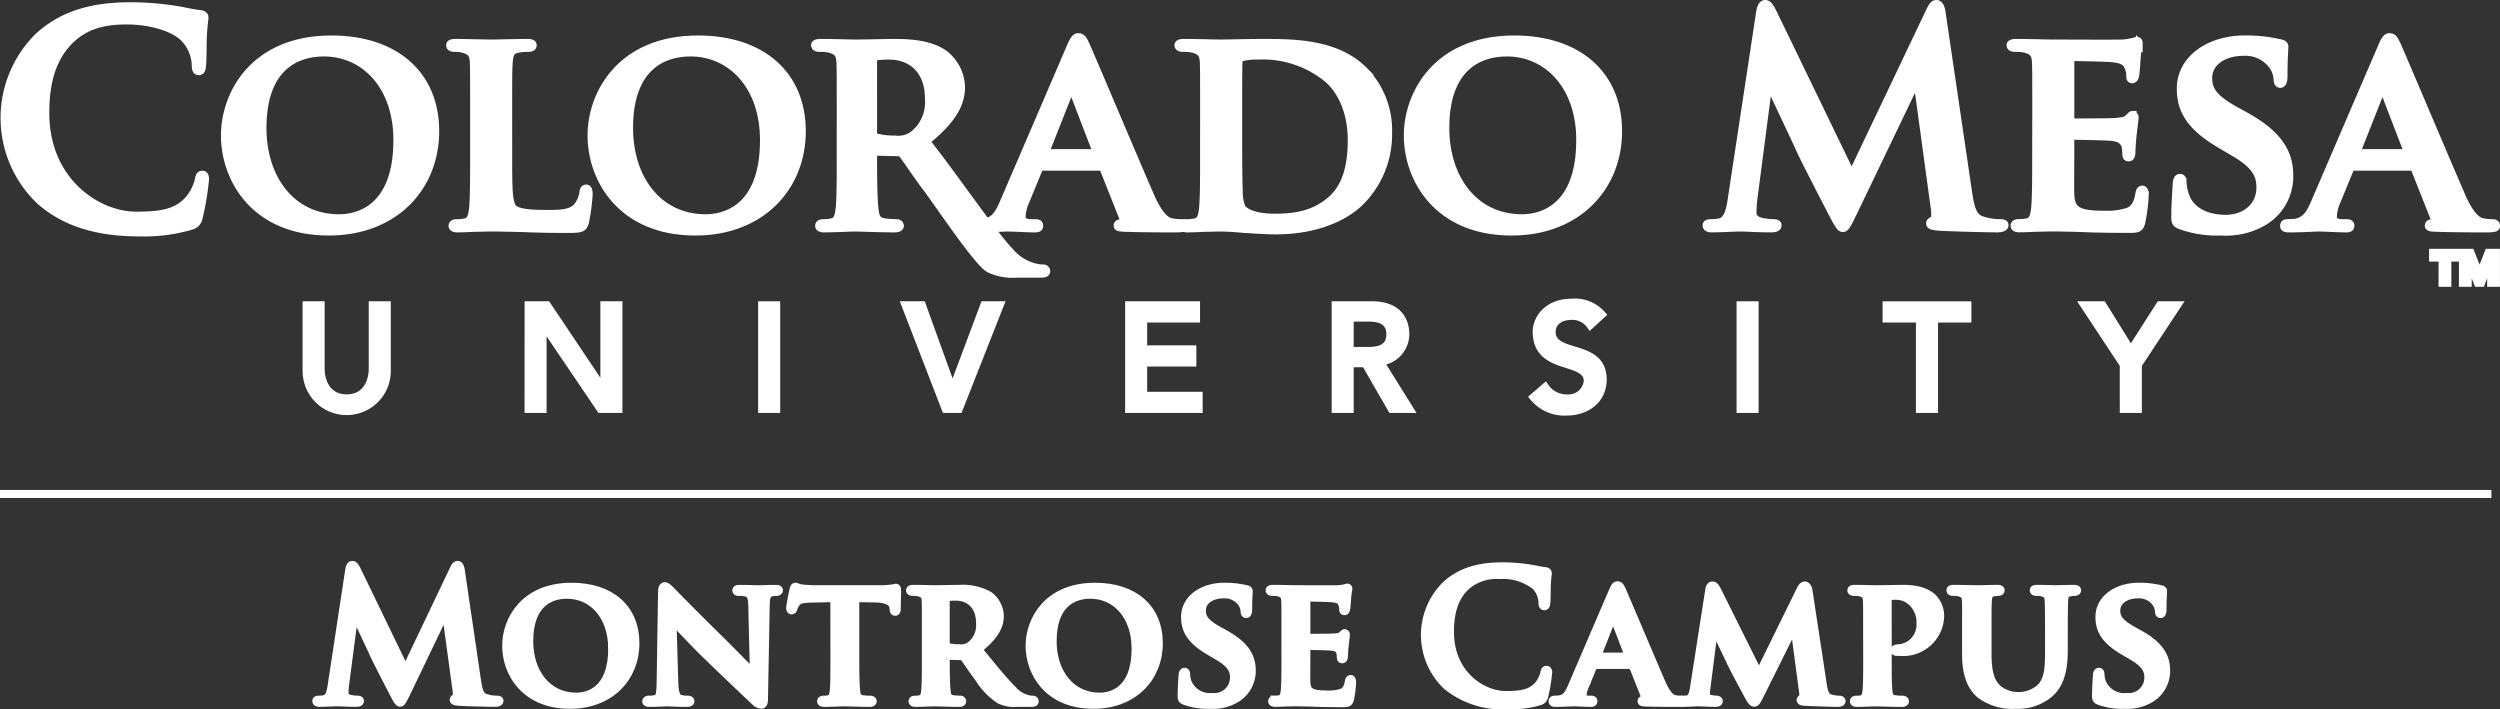 <svg xmlns="http://www.w3.org/2000/svg" width="312.07" height="88.544" viewBox="0 0 312.07 88.544"><rect x="0" y="0" width="312.07" height="88.544" fill="#333333" stroke="none"/><g transform="translate(-90 -174.777)"><g transform="translate(90.574 175.277)"><path d="M122.765,205.752v7.93c0,1.606.8,3.689,3.251,3.689s3.252-2.083,3.252-3.689v-7.93h1.754v8.2a5.005,5.005,0,1,1-10.01,0v-8.2Z" transform="translate(-83.314 -168.142)" fill="#fff" stroke="#fff" stroke-width="1"/><path d="M143.466,205.752h2.3l7.123,10.632h.037V205.752h1.754v12.935h-2.23l-7.2-10.633h-.035v10.633h-1.754Z" transform="translate(-78.057 -168.142)" fill="#fff" stroke="#fff" stroke-width="1"/><path d="M167.088,205.752h1.754v12.935h-1.754Z" transform="translate(-72.527 -168.142)" fill="#fff" stroke="#fff" stroke-width="1"/><path d="M181.606,205.752h2.031l3.8,10.523h.037l3.945-10.523h1.92l-5.1,12.935H186.6Z" transform="translate(-69.128 -168.142)" fill="#fff" stroke="#fff" stroke-width="1"/><path d="M204.211,205.752h8.349V207.4h-6.6v3.853H212.1v1.645h-6.137v4.148h6.922v1.645h-8.676Z" transform="translate(-63.836 -168.142)" fill="#fff" stroke="#fff" stroke-width="1"/><path d="M225.1,205.752h4.545c3.306,0,4.15,1.993,4.15,3.618a3.469,3.469,0,0,1-3.183,3.414l3.674,5.9h-2.192l-3.288-5.7h-1.954v5.7H225.1Zm1.754,5.7h2.3c1.388,0,2.774-.332,2.774-2.083s-1.386-2.083-2.774-2.083h-2.3Z" transform="translate(-58.946 -168.142)" fill="#fff" stroke="#fff" stroke-width="1"/><path d="M246.564,216.044a3.228,3.228,0,0,0,2.742,1.39,2.4,2.4,0,0,0,2.574-2.154c0-2.983-6.373-1.135-6.373-6.179,0-1.514,1.28-3.613,4.384-3.613a4.465,4.465,0,0,1,3.725,1.477l-1.423,1.3a2.714,2.714,0,0,0-2.3-1.13c-1.937,0-2.521,1.166-2.521,1.968,0,3.273,6.371,1.318,6.371,5.973,0,2.5-2.005,4-4.49,4a4.962,4.962,0,0,1-4.127-1.789Z" transform="translate(-54.257 -168.204)" fill="#fff" stroke="#fff" stroke-width="1"/><path d="M266.054,205.752h1.753v12.935h-1.753Z" transform="translate(-49.357 -168.142)" fill="#fff" stroke="#fff" stroke-width="1"/><path d="M284.988,207.4h-4.163v-1.644h10.084V207.4h-4.166v11.291h-1.755Z" transform="translate(-45.899 -168.142)" fill="#fff" stroke="#fff" stroke-width="1"/><path d="M305.745,213.169l-4.894-7.417H303.1l3.527,5.681,3.632-5.681H312.4l-4.9,7.417v5.518h-1.755Z" transform="translate(-41.211 -168.142)" fill="#fff" stroke="#fff" stroke-width="1"/><path d="M94.929,199.809a14.256,14.256,0,0,1-.252-20.483c2.593-2.377,6.011-3.818,11.375-3.818a35.949,35.949,0,0,1,5.22.362c1.369.181,2.521.506,3.6.613.395.036.541.217.541.432,0,.288-.109.718-.179,1.981-.074,1.187-.039,3.167-.111,3.886-.037.539-.109.829-.431.829-.289,0-.362-.29-.362-.791a5.139,5.139,0,0,0-1.4-3.314c-1.187-1.261-4-2.231-7.307-2.231-3.132,0-5.185.792-6.768,2.231-2.629,2.413-3.312,5.834-3.312,9.324,0,8.566,6.516,12.815,11.34,12.815,3.2,0,5.146-.36,6.585-2.015a5.984,5.984,0,0,0,1.227-2.376c.107-.578.18-.721.468-.721.253,0,.322.252.322.541a34.173,34.173,0,0,1-.79,4.79,1.269,1.269,0,0,1-.937,1.04,20.823,20.823,0,0,1-6.479.829C102.345,203.733,98.2,202.654,94.929,199.809Z" transform="translate(-90.465 -175.223)" fill="#fff" stroke="#fff" stroke-width="1"/><path d="M112.754,190.853c0-5.22,3.67-11.987,13.283-11.987,7.992,0,12.961,4.428,12.961,11.446s-5.113,12.526-13.284,12.526C116.5,202.839,112.754,196.288,112.754,190.853Zm21.527.574c0-6.765-4.069-10.944-9.179-10.944-3.528,0-7.668,1.872-7.668,9.432,0,6.3,3.6,11.269,9.575,11.269C129.241,201.184,134.281,200.142,134.281,191.427Z" transform="translate(-85.247 -174.437)" fill="#fff" stroke="#fff" stroke-width="1"/><path d="M142.775,193.47c0,3.924,0,5.868.682,6.443.541.469,1.764.648,4.213.648,1.691,0,2.916-.038,3.709-.863a3.684,3.684,0,0,0,.789-1.836c.037-.29.11-.468.363-.468.216,0,.288.325.288.684a23.343,23.343,0,0,1-.468,3.528c-.216.682-.358.828-2.018.828-2.267,0-4.1-.037-5.688-.11-1.583-.036-2.915-.07-4.21-.07-.362,0-1.044.035-1.8.035-.754.036-1.548.074-2.194.074-.4,0-.612-.109-.612-.327,0-.144.109-.322.5-.322a4.753,4.753,0,0,0,1.114-.107c.648-.144.828-.722.935-1.622.144-1.3.144-3.707.144-6.515v-5.4c0-4.644,0-5.507-.036-6.479-.072-1.043-.358-1.367-1.367-1.656a4.377,4.377,0,0,0-1.044-.107c-.359,0-.539-.109-.539-.323s.216-.289.682-.289c1.477,0,3.493.072,4.358.072.754,0,3.346-.072,4.57-.072.468,0,.685.072.685.289s-.181.323-.576.323a7.309,7.309,0,0,0-1.223.107c-.865.144-1.116.575-1.187,1.656-.073.972-.073,1.835-.073,6.479Z" transform="translate(-79.913 -174.355)" fill="#fff" stroke="#fff" stroke-width="1"/><path d="M149.834,190.853c0-5.22,3.673-11.987,13.283-11.987,7.992,0,12.961,4.428,12.961,11.446s-5.112,12.526-13.285,12.526C153.578,202.839,149.834,196.288,149.834,190.853Zm21.527.574c0-6.765-4.068-10.944-9.178-10.944-3.531,0-7.669,1.872-7.669,9.432,0,6.3,3.6,11.269,9.574,11.269C166.321,201.184,171.361,200.142,171.361,191.427Z" transform="translate(-76.566 -174.437)" fill="#fff" stroke="#fff" stroke-width="1"/><path d="M175.648,188.07c0-4.644,0-5.507-.037-6.479-.072-1.043-.358-1.367-1.367-1.656a6.04,6.04,0,0,0-1.261-.107c-.323,0-.538-.109-.538-.323s.252-.289.721-.289c1.654,0,3.67.072,4.319.072,1.079,0,3.963-.072,4.93-.072,2.017,0,4.319.18,6.013,1.295a5.353,5.353,0,0,1,2.231,4.212c0,2.271-1.3,4.284-4.392,6.769,2.809,3.454,8.587,11.88,10.494,13.784a5.937,5.937,0,0,0,3.384,2.015,2.93,2.93,0,0,0,.757.073.367.367,0,0,1,.395.323c0,.252-.216.325-.612.325h-3.024a6.888,6.888,0,0,1-3.454-.61c-1.369-.685-6.1-7.776-7.865-10.151-1.26-1.655-2.594-3.707-2.99-4.177a.737.737,0,0,0-.576-.215l-2.841-.074a.228.228,0,0,0-.252.254v.432c0,2.845.035,5.219.179,6.515.109.9.249,1.477,1.223,1.622a12.345,12.345,0,0,0,1.549.107.365.365,0,0,1,.395.322c0,.218-.253.327-.648.327-1.836,0-4.463-.109-4.932-.109-.612,0-2.629.109-3.886.109-.4,0-.613-.109-.613-.327,0-.144.107-.322.5-.322a4.75,4.75,0,0,0,1.116-.107c.648-.144.828-.722.934-1.622.146-1.3.146-3.707.146-6.515Zm4.033,2.376c0,.326.07.434.288.539a8.637,8.637,0,0,0,2.41.286,3.191,3.191,0,0,0,2.231-.5,5.177,5.177,0,0,0,2.052-4.537c0-4.321-2.95-5.435-4.823-5.435a11.538,11.538,0,0,0-1.871.106c-.217.074-.288.18-.288.432Z" transform="translate(-71.273 -174.355)" fill="#fff" stroke="#fff" stroke-width="1"/><path d="M196.931,194.8c-.178,0-.215.035-.284.213l-1.694,4.106a5.582,5.582,0,0,0-.468,1.87c0,.541.288.866,1.259.866h.469c.4,0,.469.143.469.322,0,.253-.18.327-.5.327-1.043,0-2.519-.109-3.526-.109-.326,0-2.017.109-3.671.109-.4,0-.579-.074-.579-.327,0-.179.109-.322.36-.322.291,0,.648-.037.935-.037,1.441-.215,1.982-1.154,2.629-2.7l8.281-19.26c.358-.863.612-1.225.935-1.225.469,0,.611.291.937.974.755,1.691,6.047,14.221,8.064,18.863,1.222,2.772,2.124,3.168,2.7,3.277a7.851,7.851,0,0,0,1.19.107c.288,0,.432.109.432.322,0,.253-.181.327-1.367.327-1.117,0-3.421,0-6.084-.074-.575-.035-.938-.035-.938-.253,0-.179.074-.286.4-.322a.482.482,0,0,0,.288-.684l-2.448-6.158a.3.3,0,0,0-.322-.213Zm6.77-1.692c.146,0,.179-.072.146-.183l-2.989-7.774c-.037-.109-.074-.289-.146-.289-.106,0-.142.18-.178.289l-3.061,7.739c-.074.146,0,.217.109.217Z" transform="translate(-67.537 -174.492)" fill="#fff" stroke="#fff" stroke-width="1"/><path d="M212.4,188.07c0-4.644,0-5.507-.033-6.479-.073-1.043-.359-1.367-1.369-1.656a6.019,6.019,0,0,0-1.26-.107c-.323,0-.541-.109-.541-.323s.253-.289.721-.289c1.656,0,3.673.072,4.572.072.972,0,3.241-.072,5.147-.072,3.958,0,9.287,0,12.741,3.491a10.707,10.707,0,0,1,2.989,7.775,11.871,11.871,0,0,1-3.457,8.531c-1.439,1.44-4.785,3.6-10.617,3.6-1.154,0-2.521-.107-3.779-.178-1.261-.11-2.411-.18-3.2-.18-.36,0-1.045.035-1.8.035-.755.036-1.548.074-2.2.074-.4,0-.61-.109-.61-.327,0-.144.107-.322.5-.322a4.776,4.776,0,0,0,1.117-.107c.647-.144.828-.722.934-1.622.142-1.3.142-3.707.142-6.515Zm4.249,3.383c0,3.241.038,5.582.075,6.192a5.583,5.583,0,0,0,.357,2.161c.4.578,1.659,1.225,4.14,1.225,2.882,0,5-.507,6.911-2.089,2.052-1.691,2.7-4.426,2.7-7.6,0-3.886-1.546-6.406-2.95-7.629a12.785,12.785,0,0,0-8.856-2.916,6.768,6.768,0,0,0-1.945.215.537.537,0,0,0-.394.612c-.038,1.042-.038,3.563-.038,5.977Z" transform="translate(-62.667 -174.355)" fill="#fff" stroke="#fff" stroke-width="1"/><path d="M232.4,190.853c0-5.22,3.67-11.987,13.282-11.987,7.993,0,12.963,4.428,12.963,11.446s-5.114,12.526-13.286,12.526C236.14,202.839,232.4,196.288,232.4,190.853Zm21.525.574c0-6.765-4.068-10.944-9.178-10.944-3.528,0-7.67,1.872-7.67,9.432,0,6.3,3.6,11.269,9.578,11.269C248.883,201.184,253.921,200.142,253.921,191.427Z" transform="translate(-57.237 -174.437)" fill="#fff" stroke="#fff" stroke-width="1"/><path d="M269.315,176.214c.107-.613.326-.937.612-.937s.506.18.973,1.117l9.828,20.3,9.789-20.552c.289-.581.469-.866.794-.866s.539.36.649,1.117l3.277,22.247c.322,2.266.682,3.311,1.76,3.634a7.238,7.238,0,0,0,2.235.36c.322,0,.573.036.573.251,0,.29-.431.4-.935.4-.9,0-5.867-.109-7.307-.218-.827-.074-1.044-.18-1.044-.395,0-.18.147-.288.4-.4.213-.072.323-.541.176-1.549l-2.16-15.839h-.142l-7.849,16.345c-.823,1.691-1.007,2.014-1.332,2.014s-.684-.718-1.26-1.8c-.864-1.654-3.7-7.162-4.139-8.17-.322-.755-2.482-5.291-3.744-7.992h-.144l-1.87,14.328a14.078,14.078,0,0,0-.109,1.693c0,.684.469,1.006,1.079,1.15a6.964,6.964,0,0,0,1.513.181c.288,0,.54.072.54.251,0,.325-.326.4-.863.4-1.514,0-3.133-.109-3.78-.109-.685,0-2.416.109-3.564.109-.36,0-.648-.074-.648-.4,0-.179.215-.251.576-.251a4.663,4.663,0,0,0,1.079-.107c1.009-.218,1.3-1.622,1.475-2.845Z" transform="translate(-50.161 -175.277)" fill="#fff" stroke="#fff" stroke-width="1"/><path d="M296.573,188.118c0-4.644,0-5.507-.035-6.479-.074-1.043-.362-1.367-1.369-1.656a6.044,6.044,0,0,0-1.26-.107c-.324,0-.542-.109-.542-.323s.254-.289.721-.289c1.658,0,3.672.072,4.572.072,1.006,0,8.025.037,8.639,0,.578-.037,1.079-.144,1.333-.179a3.68,3.68,0,0,1,.506-.147c.178,0,.212.147.212.289a13.924,13.924,0,0,0-.251,1.981c-.037.323-.107,1.657-.176,2.015-.037.146-.112.5-.363.5-.217,0-.252-.143-.252-.4a2.959,2.959,0,0,0-.215-1.116c-.252-.538-.506-.972-2.089-1.113-.542-.073-4.318-.144-4.97-.144-.141,0-.214.106-.214.285v7.56c0,.18.033.323.214.323.72,0,4.824,0,5.545-.07.755-.073,1.225-.146,1.514-.466.249-.218.359-.4.5-.4a.293.293,0,0,1,.252.326c0,.179-.074.682-.252,2.232-.073.611-.143,1.834-.143,2.05,0,.252-.038.684-.326.684-.216,0-.285-.1-.285-.251-.037-.325-.037-.721-.108-1.116-.183-.613-.576-1.079-1.764-1.188-.579-.07-4.18-.143-4.97-.143-.146,0-.179.143-.179.323v2.447c0,1.044-.036,3.637,0,4.535.073,2.089,1.039,2.558,4.282,2.558a8.57,8.57,0,0,0,2.99-.4c.792-.359,1.15-1.008,1.365-2.267.074-.326.144-.466.363-.466.251,0,.288.395.288.719a21.115,21.115,0,0,1-.432,3.384c-.218.792-.5.792-1.693.792-2.377,0-4.285-.037-5.831-.11-1.549-.036-2.737-.07-3.673-.07-.359,0-1.042.035-1.8.035-.754.036-1.547.074-2.2.074-.4,0-.612-.109-.612-.327,0-.144.107-.322.5-.322a4.757,4.757,0,0,0,1.118-.107c.647-.144.828-.722.935-1.622.143-1.3.143-3.707.143-6.515Z" transform="translate(-42.963 -174.403)" fill="#fff" stroke="#fff" stroke-width="1"/><path d="M310.639,202.046c-.506-.215-.612-.358-.612-1.043,0-1.657.144-3.563.18-4.068,0-.468.144-.792.4-.792.289,0,.322.289.322.5a5.6,5.6,0,0,0,.291,1.583c.686,2.268,3.057,3.026,5.04,3.026,2.735,0,4.391-1.729,4.391-3.89,0-1.333-.325-2.663-3.133-4.318l-1.836-1.081c-3.742-2.2-4.967-4.247-4.967-6.947,0-3.744,3.6-6.155,7.993-6.155a18.862,18.862,0,0,1,4.5.5c.288.069.436.18.436.4,0,.4-.109,1.261-.109,3.67,0,.649-.147.972-.4.972-.216,0-.327-.179-.327-.539a3.43,3.43,0,0,0-.827-2.014,4.247,4.247,0,0,0-3.528-1.44c-2.266,0-4.319,1.187-4.319,3.274,0,1.371.5,2.45,3.349,4.033l1.3.719c4.174,2.3,5.471,4.644,5.471,7.415a6.541,6.541,0,0,1-3.169,5.725,9.222,9.222,0,0,1-5.292,1.259A13.415,13.415,0,0,1,310.639,202.046Z" transform="translate(-39.063 -174.437)" fill="#fff" stroke="#fff" stroke-width="1"/><path d="M329.556,194.8c-.179,0-.213.035-.285.213l-1.693,4.106a5.494,5.494,0,0,0-.464,1.87c0,.541.284.866,1.256.866h.467c.4,0,.469.143.469.322,0,.253-.176.327-.5.327-1.043,0-2.519-.109-3.527-.109-.327,0-2.019.109-3.671.109-.395,0-.575-.074-.575-.327,0-.179.1-.322.358-.322.288,0,.652-.037.935-.037,1.439-.215,1.979-1.154,2.626-2.7l8.282-19.26c.359-.863.611-1.225.935-1.225.469,0,.613.291.935.974.757,1.691,6.048,14.221,8.066,18.863,1.221,2.772,2.12,3.168,2.7,3.277a7.81,7.81,0,0,0,1.188.107c.286,0,.431.109.431.322,0,.253-.181.327-1.367.327-1.116,0-3.421,0-6.084-.074-.575-.035-.937-.035-.937-.253,0-.179.073-.286.395-.322a.48.48,0,0,0,.289-.684l-2.447-6.158a.3.3,0,0,0-.323-.213Zm6.77-1.692c.142,0,.176-.072.142-.183l-2.988-7.774c-.033-.109-.072-.289-.142-.289-.109,0-.146.18-.18.289l-3.062,7.739c-.073.146,0,.217.11.217Z" transform="translate(-36.487 -174.492)" fill="#fff" stroke="#fff" stroke-width="1"/></g><g transform="translate(129.485 245.297)"><path d="M126.11,232.59c.067-.376.2-.576.376-.576s.31.111.6.686l6.041,12.479,6.019-12.635c.176-.354.288-.531.486-.531s.332.221.4.686l2.013,13.674c.2,1.393.421,2.036,1.085,2.235a4.444,4.444,0,0,0,1.371.222c.2,0,.354.021.354.154,0,.176-.265.243-.575.243-.553,0-3.607-.067-4.491-.132-.51-.046-.642-.111-.642-.244,0-.111.088-.177.243-.243.132-.044.2-.332.11-.951l-1.327-9.736h-.089l-4.823,10.046c-.51,1.039-.621,1.239-.819,1.239s-.421-.442-.774-1.106c-.532-1.018-2.279-4.4-2.545-5.023-.2-.464-1.527-3.253-2.3-4.913h-.089l-1.15,8.807a8.726,8.726,0,0,0-.067,1.04c0,.42.288.62.664.708a4.346,4.346,0,0,0,.929.111c.178,0,.332.043.332.154,0,.2-.2.243-.531.243-.929,0-1.925-.067-2.324-.067-.421,0-1.482.067-2.191.067-.221,0-.4-.044-.4-.243,0-.111.132-.154.353-.154a2.831,2.831,0,0,0,.664-.067c.62-.133.8-1,.907-1.749Z" transform="translate(-121.995 -232.014)" fill="#fff" stroke="#fff" stroke-width="1"/><path d="M141.2,241.588c0-3.209,2.257-7.368,8.165-7.368,4.912,0,7.965,2.721,7.965,7.036s-3.141,7.7-8.164,7.7C143.5,248.955,141.2,244.93,141.2,241.588Zm13.232.354c0-4.16-2.5-6.727-5.642-6.727-2.168,0-4.713,1.151-4.713,5.8,0,3.871,2.213,6.926,5.885,6.926C151.335,247.938,154.433,247.3,154.433,241.942Z" transform="translate(-117.499 -231.498)" fill="#fff" stroke="#fff" stroke-width="1"/><path d="M158.865,246.158c.043,1.46.288,1.9.664,2.035a3.285,3.285,0,0,0,1.017.135c.222,0,.332.088.332.2,0,.154-.176.2-.442.2-1.261,0-2.168-.067-2.523-.067-.178,0-1.107.067-2.1.067-.265,0-.442-.022-.442-.2,0-.111.133-.2.31-.2a3.991,3.991,0,0,0,.885-.09c.508-.132.575-.64.6-2.278l.176-11.151c0-.376.133-.642.332-.642.244,0,.51.286.842.62.243.243,3.163,3.23,6,6,1.328,1.306,3.917,3.96,4.2,4.227h.089l-.2-8.364c-.021-1.151-.2-1.482-.663-1.66a3.259,3.259,0,0,0-1.018-.111c-.243,0-.31-.088-.31-.2,0-.156.2-.176.486-.176,1.018,0,2.059.044,2.478.044.222,0,.951-.044,1.9-.044.265,0,.443.021.443.176,0,.111-.111.2-.332.2a1.967,1.967,0,0,0-.6.067c-.531.156-.686.487-.708,1.549l-.221,11.86c0,.421-.156.6-.31.6a1.158,1.158,0,0,1-.8-.4c-1.217-1.128-3.651-3.451-5.687-5.42-2.124-2.036-4.181-4.314-4.558-4.646h-.067Z" transform="translate(-114.182 -231.51)" fill="#fff" stroke="#fff" stroke-width="1"/><path d="M175.44,235.636l-2.9.067c-1.128.022-1.592.154-1.881.575a2.2,2.2,0,0,0-.331.642c-.044.154-.089.243-.222.243s-.177-.11-.177-.31c0-.31.376-2.124.42-2.279.046-.243.111-.353.222-.353.154,0,.354.154.84.22a18.2,18.2,0,0,0,1.947.09h7.9a8.379,8.379,0,0,0,1.327-.09c.31-.043.465-.088.532-.088.132,0,.154.111.154.4,0,.4-.044,1.793-.044,2.279-.022.2-.067.31-.176.31-.156,0-.2-.088-.221-.376l-.022-.2c-.044-.486-.554-1.061-2.3-1.085l-2.456-.043v7.611c0,1.727.022,3.209.111,4.028.065.531.176.885.752.974a7.458,7.458,0,0,0,1,.067c.221,0,.31.11.31.2,0,.132-.154.2-.376.2-1.283,0-2.588-.067-3.142-.067-.442,0-1.77.067-2.545.067-.243,0-.375-.067-.375-.2,0-.089.065-.2.31-.2a2.78,2.78,0,0,0,.685-.067c.4-.089.51-.443.576-1,.088-.8.088-2.278.088-4Z" transform="translate(-110.773 -231.498)" fill="#fff" stroke="#fff" stroke-width="1"/><path d="M184.022,239.877c0-2.854,0-3.385-.021-3.982-.044-.642-.221-.84-.842-1.018a3.566,3.566,0,0,0-.774-.067c-.2,0-.332-.065-.332-.2s.155-.176.443-.176c1.017,0,2.256.044,2.655.044.664,0,2.434-.044,3.031-.044a6.82,6.82,0,0,1,3.7.8,3.288,3.288,0,0,1,1.371,2.589c0,1.395-.8,2.634-2.7,4.16,1.725,2.124,3.1,3.827,4.27,5a3.655,3.655,0,0,0,2.079,1.239,1.815,1.815,0,0,0,.465.044.225.225,0,0,1,.243.2c0,.154-.132.2-.376.2h-1.859a4.223,4.223,0,0,1-2.124-.376,8.805,8.805,0,0,1-2.655-2.766c-.775-1.017-1.593-2.279-1.838-2.567a.448.448,0,0,0-.353-.132l-1.749-.046a.14.14,0,0,0-.154.155v.265c0,1.749.022,3.209.111,4,.065.554.154.908.752,1a7.579,7.579,0,0,0,.952.067.225.225,0,0,1,.243.2c0,.132-.154.2-.4.2-1.128,0-2.743-.067-3.031-.067-.376,0-1.615.067-2.389.067-.243,0-.376-.067-.376-.2,0-.089.067-.2.31-.2a2.925,2.925,0,0,0,.686-.067c.4-.089.508-.443.575-1,.088-.8.088-2.278.088-4Zm2.479,1.46c0,.2.043.265.176.333a5.371,5.371,0,0,0,1.482.175,1.96,1.96,0,0,0,1.372-.309,3.18,3.18,0,0,0,1.261-2.788c0-2.656-1.814-3.341-2.966-3.341a7.053,7.053,0,0,0-1.15.065c-.133.046-.176.111-.176.265Z" transform="translate(-107.934 -231.447)" fill="#fff" stroke="#fff" stroke-width="1"/><path d="M194.142,241.588c0-3.209,2.256-7.368,8.164-7.368,4.912,0,7.965,2.721,7.965,7.036s-3.142,7.7-8.164,7.7C196.442,248.955,194.142,244.93,194.142,241.588Zm13.231.354c0-4.16-2.5-6.727-5.642-6.727-2.168,0-4.713,1.151-4.713,5.8,0,3.871,2.213,6.926,5.885,6.926C204.275,247.938,207.373,247.3,207.373,241.942Z" transform="translate(-105.104 -231.498)" fill="#fff" stroke="#fff" stroke-width="1"/><path d="M209.9,248.469c-.31-.133-.376-.221-.376-.642,0-1.018.089-2.191.111-2.5,0-.289.088-.487.243-.487.176,0,.2.178.2.31a3.481,3.481,0,0,0,.176.974,3.01,3.01,0,0,0,3.1,1.859,2.44,2.44,0,0,0,2.7-2.389c0-.818-.2-1.638-1.925-2.656L213,242.274c-2.3-1.35-3.053-2.611-3.053-4.271,0-2.3,2.213-3.783,4.912-3.783a11.517,11.517,0,0,1,2.766.31c.178.043.265.111.265.243,0,.243-.067.774-.067,2.256,0,.4-.088.6-.243.6-.132,0-.2-.111-.2-.332a2.122,2.122,0,0,0-.51-1.239,2.61,2.61,0,0,0-2.167-.886c-1.395,0-2.656.731-2.656,2.014,0,.84.31,1.5,2.058,2.478l.8.442c2.567,1.417,3.363,2.856,3.363,4.559a4.015,4.015,0,0,1-1.947,3.517,5.672,5.672,0,0,1-3.252.775A8.293,8.293,0,0,1,209.9,248.469Z" transform="translate(-101.502 -231.498)" fill="#fff" stroke="#fff" stroke-width="1"/><path d="M220.392,239.907c0-2.854,0-3.385-.022-3.982-.043-.642-.221-.84-.84-1.018a3.579,3.579,0,0,0-.775-.067c-.2,0-.331-.065-.331-.2s.154-.176.442-.176c1.017,0,2.257.044,2.811.044.618,0,4.934.021,5.309,0,.354-.023.664-.09.818-.111a2.324,2.324,0,0,1,.31-.089c.111,0,.133.089.133.176a8.493,8.493,0,0,0-.154,1.218c-.023.2-.067,1.018-.111,1.238-.022.09-.067.31-.222.31-.132,0-.154-.088-.154-.243a1.762,1.762,0,0,0-.132-.686c-.156-.331-.31-.6-1.283-.685-.332-.044-2.656-.088-3.054-.088-.088,0-.132.065-.132.175v4.648c0,.111.022.2.132.2.444,0,2.964,0,3.409-.044.464-.043.752-.089.929-.288.154-.132.22-.243.31-.243s.154.088.154.2-.043.421-.154,1.372c-.044.375-.09,1.129-.09,1.261,0,.154-.021.421-.2.421-.132,0-.176-.067-.176-.156-.022-.2-.022-.443-.067-.686-.111-.376-.354-.664-1.084-.731-.354-.044-2.567-.088-3.053-.088-.089,0-.111.088-.111.2v1.5c0,.642-.022,2.235,0,2.789.044,1.283.642,1.57,2.634,1.57a5.239,5.239,0,0,0,1.836-.243c.486-.221.707-.62.839-1.393.046-.2.09-.288.222-.288.156,0,.178.243.178.442a12.823,12.823,0,0,1-.265,2.081c-.135.486-.31.486-1.04.486-1.461,0-2.634-.022-3.585-.067-.951-.022-1.682-.044-2.256-.044-.222,0-.643.022-1.107.022-.465.022-.951.044-1.35.044-.243,0-.375-.067-.375-.2,0-.089.065-.2.31-.2a2.917,2.917,0,0,0,.685-.067c.4-.089.51-.443.575-1,.089-.8.089-2.278.089-4Z" transform="translate(-99.42 -231.477)" fill="#fff" stroke="#fff" stroke-width="1"/><path d="M236.875,247.094a8.767,8.767,0,0,1-.154-12.59c1.593-1.46,3.7-2.346,6.991-2.346a21.938,21.938,0,0,1,3.209.222c.842.111,1.55.31,2.213.376.243.021.333.132.333.264,0,.178-.067.444-.111,1.218-.044.731-.022,1.947-.067,2.389-.022.332-.067.508-.265.508-.176,0-.222-.176-.222-.486a3.145,3.145,0,0,0-.863-2.035,6.6,6.6,0,0,0-4.491-1.372,5.773,5.773,0,0,0-4.16,1.372c-1.615,1.482-2.036,3.584-2.036,5.73,0,5.267,4,7.877,6.971,7.877,1.968,0,3.163-.221,4.048-1.239a3.691,3.691,0,0,0,.753-1.461c.067-.353.11-.442.288-.442.155,0,.2.155.2.333a21.093,21.093,0,0,1-.487,2.941.783.783,0,0,1-.576.643,12.8,12.8,0,0,1-3.981.508A11.067,11.067,0,0,1,236.875,247.094Z" transform="translate(-95.742 -231.981)" fill="#fff" stroke="#fff" stroke-width="1"/><path d="M252.289,244.011c-.11,0-.133.023-.176.132l-1.039,2.523a3.369,3.369,0,0,0-.289,1.151c0,.332.178.532.775.532h.286c.244,0,.289.088.289.2,0,.154-.111.2-.31.2-.643,0-1.549-.067-2.168-.067-.2,0-1.239.067-2.257.067-.243,0-.354-.044-.354-.2,0-.111.067-.2.222-.2.176,0,.4-.023.574-.023.886-.132,1.218-.707,1.615-1.66l5.089-11.836c.222-.532.376-.753.575-.753.288,0,.376.178.576.6.464,1.038,3.716,8.739,4.955,11.593.753,1.7,1.306,1.946,1.66,2.014a4.827,4.827,0,0,0,.731.067c.176,0,.265.065.265.2,0,.154-.11.2-.84.2-.686,0-2.1,0-3.739-.044-.354-.022-.575-.022-.575-.154,0-.111.043-.178.243-.2a.3.3,0,0,0,.176-.421l-1.5-3.785a.187.187,0,0,0-.2-.132Zm4.16-1.04c.088,0,.111-.043.088-.111l-1.835-4.778c-.023-.065-.044-.177-.089-.177-.067,0-.089.111-.111.177l-1.881,4.757c-.044.089,0,.132.067.132Z" transform="translate(-92.719 -231.531)" fill="#fff" stroke="#fff" stroke-width="1"/><path d="M263.585,234.58c.044-.31.221-.486.376-.486.2,0,.332.089.6.6l5.223,10.487L275,234.559c.155-.31.332-.465.508-.465.156,0,.376.2.444.6l1.769,11.617c.178,1.172.355,1.682.953,1.859a3.878,3.878,0,0,0,1.106.178c.178,0,.31.065.31.175,0,.155-.221.222-.51.222-.485,0-3.251-.088-4.026-.132-.465-.022-.575-.111-.575-.222,0-.088.088-.154.221-.2.11-.044.154-.265.089-.8l-1.085-8.141h-.067l-4.182,8.407c-.442.886-.553,1.063-.773,1.063-.244,0-.465-.375-.775-.952-.465-.863-2.014-3.738-2.235-4.27-.155-.354-1.307-2.721-1.947-4.027h-.067l-.929,7.345a6.155,6.155,0,0,0-.065.885c0,.354.264.487.6.553a3.4,3.4,0,0,0,.687.09c.176,0,.31.088.31.175,0,.178-.178.222-.465.222-.818,0-1.7-.067-2.057-.067-.376,0-1.307.067-1.926.067-.2,0-.353-.044-.353-.222,0-.088.11-.175.31-.175a3.5,3.5,0,0,0,.6-.044c.532-.067.71-.819.8-1.438Z" transform="translate(-89.696 -231.527)" fill="#fff" stroke="#fff" stroke-width="1"/><path d="M279.231,239.877c0-2.854,0-3.385-.022-3.982-.043-.642-.221-.84-.84-1.018a3.579,3.579,0,0,0-.775-.067c-.2,0-.331-.065-.331-.2s.154-.176.442-.176c1.017,0,2.257.044,2.81.044.8,0,2.346-.044,3.231-.044,2.434,0,3.319.8,3.628,1.061a3.262,3.262,0,0,1,.974,2.257,4.608,4.608,0,0,1-4.891,4.558,5.284,5.284,0,0,1-.575-.021.224.224,0,0,1-.243-.2c0-.154.222-.244.643-.244a2.943,2.943,0,0,0,2.61-3.052,3.5,3.5,0,0,0-1.151-2.788,2.919,2.919,0,0,0-1.946-.708,3.065,3.065,0,0,0-.842.088c-.11.044-.155.155-.155.354V243.2c0,1.727,0,3.209.09,4.028.065.531.176.885.752.974a7.71,7.71,0,0,0,1,.067c.221,0,.31.11.31.2,0,.132-.154.2-.353.2-1.307,0-2.678-.067-3.186-.067-.443,0-1.683.067-2.457.067-.243,0-.375-.067-.375-.2,0-.089.065-.2.31-.2a2.907,2.907,0,0,0,.685-.067c.4-.089.508-.443.575-1,.089-.8.089-2.278.089-4Z" transform="translate(-85.645 -231.447)" fill="#fff" stroke="#fff" stroke-width="1"/><path d="M289.234,239.877c0-2.854.022-3.385-.021-3.982-.046-.664-.222-.84-.842-1.018a3.491,3.491,0,0,0-.752-.067c-.222,0-.333-.065-.333-.2s.133-.176.421-.176c1.04,0,2.345.044,2.921.044.487,0,1.792-.044,2.5-.044.289,0,.421.044.421.176s-.111.2-.31.2a2.711,2.711,0,0,0-.575.067c-.508.089-.664.354-.708,1.018-.043.6-.043,1.128-.043,3.982v2.634c0,2.743.531,3.806,1.482,4.558a4.132,4.132,0,0,0,5.067-.243c1.085-1.018,1.128-2.656,1.128-4.58v-2.368c0-2.854-.022-3.385-.043-3.982-.044-.642-.2-.84-.82-1.018a3.34,3.34,0,0,0-.708-.067c-.221,0-.332-.065-.332-.2s.133-.176.4-.176c1,0,2.3.044,2.324.044.221,0,1.525-.044,2.279-.044.264,0,.4.044.4.176s-.111.2-.332.2a2.713,2.713,0,0,0-.576.067c-.529.089-.663.354-.707,1.018-.022.6-.044,1.128-.044,3.982v2.014c0,2.1-.221,4.314-1.859,5.663a6.062,6.062,0,0,1-4.116,1.35,6.728,6.728,0,0,1-4.447-1.284c-1-.863-1.771-2.256-1.771-4.978Z" transform="translate(-83.298 -231.447)" fill="#fff" stroke="#fff" stroke-width="1"/><path d="M302.387,248.469c-.311-.133-.376-.221-.376-.642,0-1.018.089-2.191.111-2.5,0-.289.089-.487.243-.487.176,0,.2.178.2.31a3.526,3.526,0,0,0,.176.974,3.012,3.012,0,0,0,3.1,1.859,2.44,2.44,0,0,0,2.7-2.389c0-.818-.2-1.638-1.925-2.656l-1.128-.663c-2.3-1.35-3.053-2.611-3.053-4.271,0-2.3,2.212-3.783,4.912-3.783a11.526,11.526,0,0,1,2.766.31c.178.043.265.111.265.243,0,.243-.067.774-.067,2.256,0,.4-.088.6-.243.6-.132,0-.2-.111-.2-.332a2.118,2.118,0,0,0-.508-1.239,2.62,2.62,0,0,0-2.17-.886c-1.393,0-2.655.731-2.655,2.014,0,.84.31,1.5,2.058,2.478l.8.442c2.566,1.417,3.363,2.856,3.363,4.559a4.017,4.017,0,0,1-1.946,3.517,5.676,5.676,0,0,1-3.253.775A8.3,8.3,0,0,1,302.387,248.469Z" transform="translate(-79.851 -231.498)" fill="#fff" stroke="#fff" stroke-width="1"/></g><line x2="310.996" transform="translate(90 236.436)" fill="none" stroke="#fff" stroke-width="1"/><g transform="translate(393.719 206.33)"><path d="M337.287,201.04H336.1v-.6h2.968v.6h-1.185v3.148h-.6Zm2.54-.6h.955l1.121,2.85,1.118-2.85h.928v3.749h-.6V201.04h-.019l-1.237,3.148h-.411l-1.237-3.148h-.02v3.148h-.6Z" transform="translate(-336.103 -200.439)" fill="#fff" stroke="#fff" stroke-width="1"/></g></g></svg>